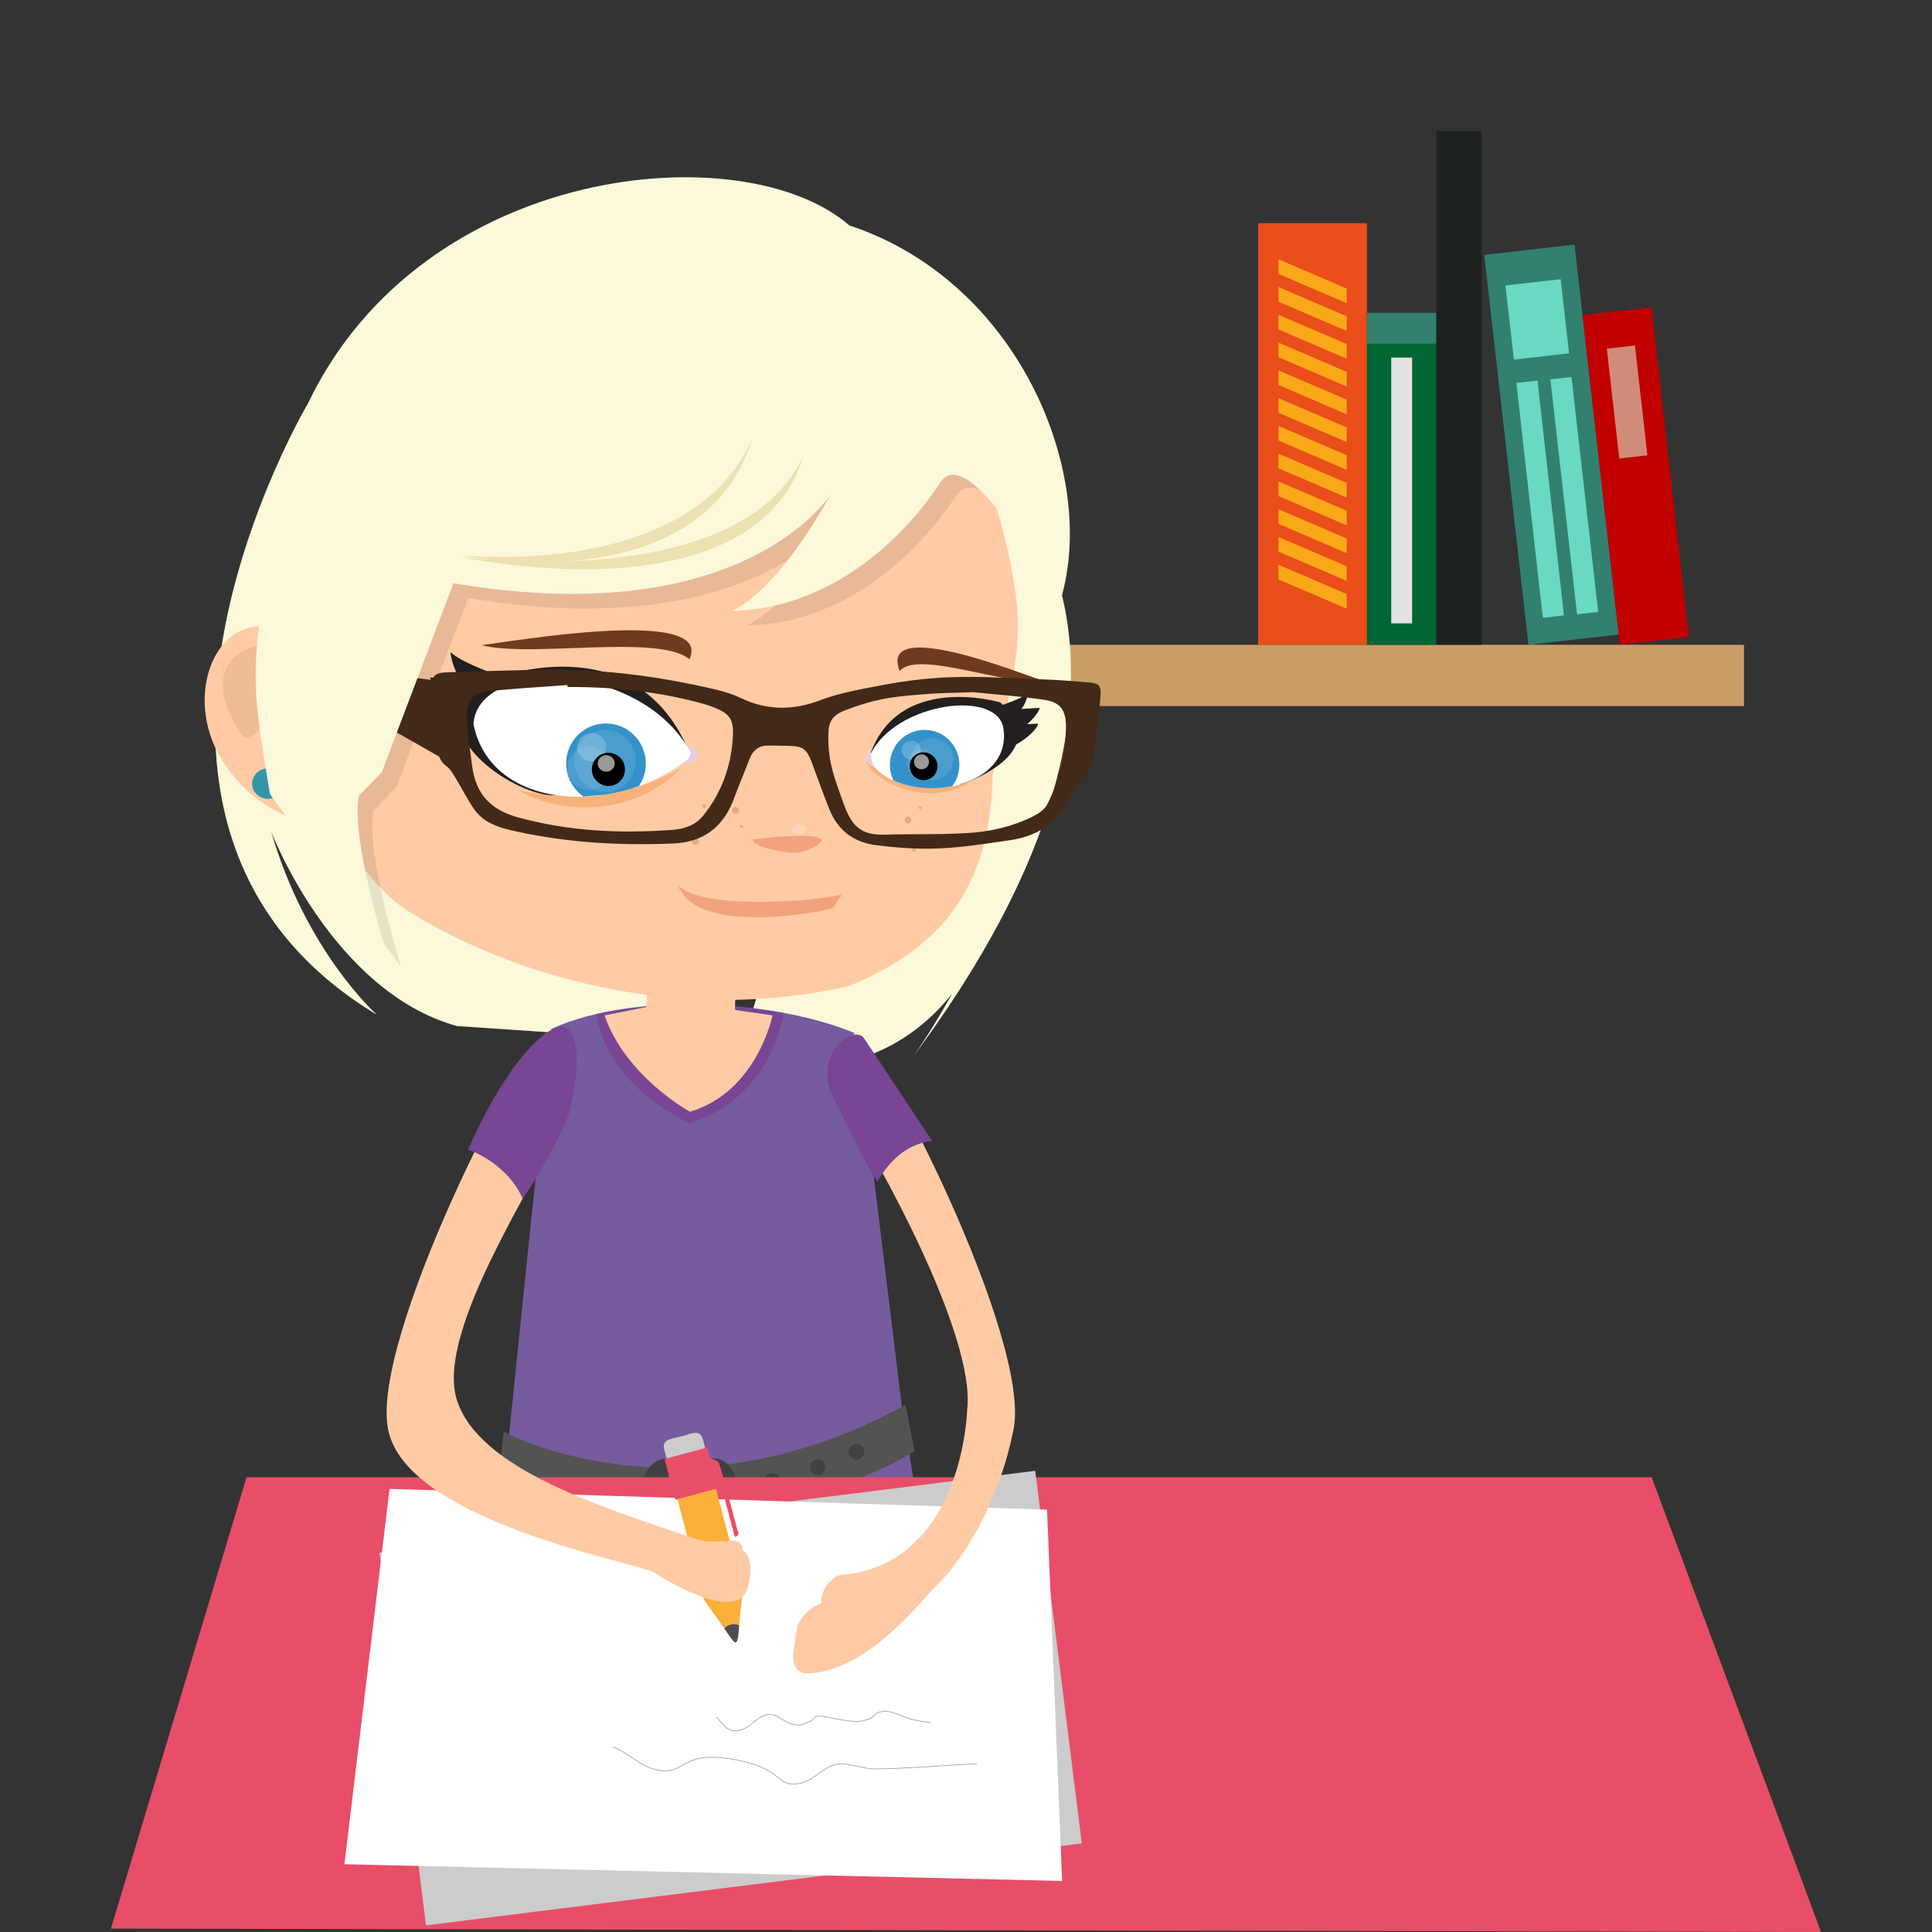 <svg enable-background="new -675 -675 1500 1500" height="1500" viewBox="-675 -675 1500 1500" width="1500" xmlns="http://www.w3.org/2000/svg" xmlns:xlink="http://www.w3.org/1999/xlink"><rect x="-675" y="-675" width="1500" height="1500" fill="#333333" stroke="none"/><clipPath id="a"><path d="m-137.47-88.267c-37.444-74.599-166.195-76.443-169.944-24.743 13.407 68.766 113.599 72.26 169.944 24.743z"/></clipPath><clipPath id="b"><path d="m-.72-85.63c23.334 38.846 114.698 25.971 104.426-25.71-8.167-29.611-89.063-16.323-104.426 25.71z"/></clipPath><path d="m-75.376-174.387h754.414v47.584h-754.414z" fill="#ca9e67"/><path d="m477.38-477.133 70.068-7.941 34.311 302.741-70.075 7.937z" fill="#328070"/><path d="m493.837-453.38 42.848-4.857 6.538 57.567-42.859 4.861z" fill="#6ad9c3"/><path d="m512.721-379.212h16.495v183.466h-16.495z" fill="#6ad9c3" transform="matrix(-.994 .112 -.112 -.994 1006.426 -631.549)"/><path d="m539.199-382.094h16.497v183.463h-16.497z" fill="#6ad9c3" transform="matrix(-.994 .113 -.113 -.994 1058.617 -640.669)"/><path d="m553.634-430.423 53.535-6.074 29.04 256.027-53.526 6.069z" fill="#c10000"/><path d="m572.535-404.297 21.826-2.481 9.677 85.287-21.836 2.475z" fill="#d18b79"/><path d="m301.828-501.727h84.487v327.339h-84.487z" fill="#e94e1b"/><g fill="#f9a818"><path d="m317.577-225.181 53.009 22.763v-11.355l-53.009-22.764z"/><path d="m317.577-246.736 53.009 22.754v-11.348l-53.009-22.763z"/><path d="m317.577-268.302 53.009 22.763v-11.356l-53.009-22.753z"/><path d="m317.577-289.858 53.009 22.754v-11.346l-53.009-22.768z"/><path d="m317.577-311.424 53.009 22.764v-11.361l-53.009-22.753z"/><path d="m317.577-332.985 53.009 22.769v-11.36l-53.009-22.764z"/><path d="m317.577-354.55 53.009 22.763v-11.345l-53.009-22.764z"/><path d="m317.577-376.106 53.009 22.764v-11.356l-53.009-22.754z"/><path d="m317.577-397.662 53.009 22.754v-11.346l-53.009-22.765z"/><path d="m317.577-419.227 53.009 22.764v-11.361l-53.009-22.763z"/><path d="m317.577-440.784 53.009 22.754v-11.35l-53.009-22.764z"/><path d="m317.577-462.35 53.009 22.764v-11.359l-53.009-22.755z"/></g><path d="m386.315-432.074h53.856v257.687h-53.856z" fill="#063"/><path d="m386.315-432.074h53.856v23.886h-53.856z" fill="#328070"/><path d="m405.141-397.375h16.224v206.375h-16.224z" fill="#e2e2e2"/><path d="m440.172-573.138h35.274v398.75h-35.274z" fill="#1d2120"/><path d="m448.698-560.583h18.221v33.274h-18.221z" fill="#1d2120"/><path d="m448.698-516.792h18.221v33.279h-18.221z" fill="#1d2120"/><path d="m448.698-473.002h18.221v33.279h-18.221z" fill="#1d2120"/><path d="m158.279-71.454-71.342-40.65v-27.842l68.144 8.634z" fill="#683c11"/><path d="m-435.845-361.859s-193.731 326.005 53.604 474.806c0 0-54.924-48.491-82.173-142.12 0 0 47.558 124.115 144.243 150.797l86.894 5.886s169.42-5.318 171.595-235.739c0 0-400.209 64.707-374.163-253.63z" fill="#fcf8da"/><path d="m88.409-317.946s187.576 143.856-59.819 470.508c0 0 32.199-39.925 71.808-129.012-.576 1.867-25.658 114.562-134.486 129.239l-86.913-5.887s29.728 40.085 58.631-188.534c-.001.001 133.697 42.641 150.779-276.314z" fill="#fcf8da"/><path d="m-10.062 127.699c-59.268-25.513-171.032-33.836-236.813-3.886l-16.96 160.395-30.671 297.853c77.838 72.851 277.577 35.348 345.232 3.46 0 0-12.855-92.401-25.392-167.11z" fill="#765b9e"/><path d="m-165.836 107.082c-9.986-1.623-46.291 5.207-46.291 5.207 9.603 58.362 72.786 84.582 72.786 84.582 64.398-19.787 72.792-85.47 72.792-85.47s-33.681-5.072-37.717-4.603" fill="#784694"/><path d="m-205.646 113.325 32.492-6.451.783-18.631h68.426l-.368 20.933 29.106 4.149s-11.828 59.25-64.134 74.859c0 .001-49.915-27.304-66.305-74.859z" fill="#ffcba5"/><path d="m35.072 451.498c-67.656 44.3-246.708 77.292-322.184 14.627l3.121-29.54s137.701 75.275 312.033-20.938" fill="#535352"/><path d="m-75.376 468.484c3.338 0 6.046 2.715 6.046 6.055 0 3.339-2.708 6.035-6.046 6.035s-6.047-2.696-6.047-6.035c0-3.34 2.709-6.055 6.047-6.055z" fill="#414141"/><path d="m-40.108 458.109c3.342 0 6.048 2.698 6.048 6.036 0 3.339-2.706 6.055-6.048 6.055-3.337 0-6.043-2.716-6.043-6.055 0-3.337 2.706-6.036 6.043-6.036z" fill="#414141"/><path d="m-4.018 452.072c0 3.321-2.692 6.037-6.035 6.037-3.321 0-6.064-2.716-6.064-6.037 0-3.376 2.743-6.074 6.064-6.074 3.343 0 6.035 2.717 6.035 6.074z" fill="#414141"/><path d="m-121.223 457.241-36.383.143c-10.286 0-18.633 10.469-18.58 23.286.028 12.865 8.432 23.276 18.717 23.257l36.387-.131c10.281-.028 18.633-10.468 18.585-23.324-.028-12.819-8.431-23.231-18.726-23.231zm-8.006 36.238-20.166.036c-5.702.021-10.356-5.771-10.376-12.884-.009-7.073 4.598-12.9 10.296-12.921l20.17-.036c5.704-.021 10.34 5.753 10.35 12.826.017 7.148-4.57 12.922-10.274 12.979z" fill="#404041"/><path d="m-134.583 481.386c0 1.736-1.411 3.15-3.156 3.15l-21.036-.113c-1.718.02-3.128-1.414-3.119-3.131.01-1.754 1.411-3.113 3.166-3.17l21.008.133c1.736-.037 3.137 1.396 3.137 3.131z" fill="#404041"/><circle cx="63.235" cy=".674" fill="#ddad8c" r="2.636"/><path d="m95.728-72.157c-2.188 79.174-32.997 130.818-112.021 162.898-157.479 35.082-291.913-25.022-346.856-61.701-85.514-64.96-90.822-227.803-48.995-342.176 132.828-36.179 223.852-105.968 398.509-108.581 83.128 40.659 114.608 124.017 127.206 207.473 7.727 56.991-12.939 97.595-17.843 142.087z" fill="#ffcba5"/><g fill="#ddad8c"><path d="m39.463-49.164c.665 0 1.198.539 1.198 1.199 0 .661-.533 1.198-1.198 1.198-.661 0-1.199-.537-1.199-1.198 0-.66.538-1.199 1.199-1.199z"/><path d="m32.551-38.335c-.019-1.42-1.227-2.608-2.666-2.608-1.456 0-2.635 1.179-2.626 2.627.01 1.476 1.189 2.654 2.645 2.635 1.448 0 2.657-1.188 2.647-2.654z"/><path d="m36.007-15.261c0-.938-.637-1.703-1.42-1.703-.803 0-1.449.773-1.449 1.722.02.915.656 1.678 1.449 1.65.793.001 1.43-.763 1.42-1.669z"/><path d="m-99.758-32.251c.6.259 1.316-.028 1.558-.636.24-.589-.038-1.302-.666-1.557-.608-.24-1.335.028-1.547.647-.25.641.018 1.323.655 1.546z"/><path d="m-102.978-48.252c1.472.59 2.225 2.169 1.685 3.522-.548 1.359-2.18 1.982-3.652 1.393-1.47-.59-2.22-2.165-1.678-3.522.541-1.36 2.178-1.984 3.645-1.393z"/><path d="m-136.366-19.202c1.35.569 2.923-.203 3.513-1.68.599-1.48-.019-3.13-1.354-3.64-1.39-.571-2.951.17-3.541 1.679-.588 1.466.027 3.098 1.382 3.641z"/><path d="m-128.76-47.937c.891.349 1.797.028 2.089-.74.298-.708-.146-1.603-1.014-1.972-.854-.321-1.814 0-2.107.731-.287.746.175 1.614 1.032 1.981z"/></g><path d="m-38.281-23.588c5.89 1.669-10.848 10.762-19.596 10.818-8.742.009-33.109-4.683-32.779-10.536 19.953-2.641 51.195-4.475 52.375-.282z" fill="#f1a37d"/><path d="m-54.623-35.237c3.316 0 6.009 1.826 6.009 4.075 0 2.254-2.692 4.079-6.009 4.079-3.319 0-6.007-1.824-6.007-4.079 0-2.249 2.688-4.075 6.007-4.075z" fill="#fff" opacity=".2"/><path d="m-21.456 19.42-7.021 10.737c-14.229 4.154-106.606 20.515-119.848-17.844 19.011 19.924 109.038 12.186 126.869 7.107z" fill="#f1a37d"/><path d="m-139.747-163.167c-23.452-19.892-123.904-.887-161.457-10.961 17.492-1.716 181.236-30.982 161.457 10.961z" fill="#6f3a1e"/><path d="m23.52-153.98c14.285-16.939 84.261 12.524 109.02 6.673-12.072-3.524-126.06-49.815-109.02-6.673z" fill="#6f3a1e"/><path d="m-441.367-179.344.685 139.367c-11.493 4.819-75.099-30.143-75.42-90.807-.194-40.561 29.407-75.736 74.735-48.56z" fill="#ffcba5"/><path d="m-454.765-66.625c-.02-6.526-5.541-11.78-12.294-11.723-6.781.019-12.228 5.32-12.209 11.841.043 6.498 5.546 11.724 12.316 11.695 6.769-.028 12.216-5.334 12.187-11.813z" fill="#3296a9"/><path d="m-441.07-166.643c-28.327-16.416-54.797-3.735-59.716 14.365-5.705 17.575 8.45 41.749 14.586 48.492 6.14 6.748 14.661-12.384 22.249-8.044 7.603 4.305 18.18 41.065 23.324 33.972-.345-27.145-.075-61.646-.443-88.785z" fill="#ddad8c" opacity=".502"/><path d="m-186.717-58.802c13.638-13.444 13.879-35.424.485-49.11-13.288-13.686-35.11-13.935-48.757-.571-13.644 13.435-13.855 35.407-.51 49.092 1.585 1.65 3.274 3.131 5.196 4.404z" fill="#407ab5"/><path d="m-140.242-96.273c1.685-.684 5.536 5.88 4.541 8.054-1.033 2.173-9.823 6.074-10.568 4.782 4.432-4.145 4.829-7.612 6.027-12.836z" fill="#eacce0"/><path d="m-185.169-86.074c-.066-14.844-12.074-26.813-26.765-26.733-14.681.075-26.549 12.157-26.474 27.002.08 14.855 12.062 26.81 26.715 26.753 14.728-.084 26.599-12.18 26.524-27.022z" fill="#fff" opacity=".102"/><path d="m-206.892-79.72c-.047-10.362-8.508-18.699-18.812-18.609-10.386.038-18.76 8.417-18.708 18.802.057 10.375 8.507 18.736 18.896 18.689 10.301-.048 18.68-8.518 18.624-18.882z" fill="#fff" opacity=".102"/><path d="m-210.726-97.75c-.027-6.771-5.612-12.256-12.524-12.209-6.938.028-12.451 5.561-12.414 12.333.028 6.772 5.612 12.267 12.527 12.21 6.917-.021 12.44-5.557 12.411-12.334z" fill="#fff" opacity=".2"/><path d="m-145.119-79.556c-44.367 45.451-105.85 32.114-127.427 18.165 25.15 5.052 79.183 11.427 127.427-18.165z" fill="#f7b27b"/><path d="m75.486-89.667c-.047-9.97-8.224-18.005-18.35-17.948-10.07.052-18.249 8.172-18.192 18.123.027 9.947 8.306 17.991 18.396 17.954 10.101-.057 18.226-8.182 18.146-18.129z" fill="#fff" opacity=".102"/><path d="m60.742-85.677c-.057-7.041-5.778-12.732-12.838-12.704-7.059.052-12.709 5.786-12.671 12.827.019 6.993 5.739 12.76 12.807 12.699 7.062-.027 12.73-5.833 12.702-12.822z" fill="#fff" opacity=".102"/><path d="m47.24-97.675c-.027-4.47-3.789-8.044-8.414-8.025-4.58.028-8.323 3.622-8.285 8.101.028 4.484 3.786 8.126 8.394 8.107 4.606-.033 8.325-3.73 8.305-8.183z" fill="#fff" opacity=".2"/><path d="m61.688-83.64c-.056-6.625-5.481-11.988-12.151-11.94-6.645.019-11.954 5.438-11.935 12.063.048 6.706 5.417 12.044 12.071 12.016 6.636-.029 12.033-5.438 12.015-12.139z"/><path d="m-194.412-78.637c-.038-7.933-6.443-14.327-14.36-14.303-7.98.057-14.354 6.499-14.312 14.455.028 7.932 6.478 14.336 14.436 14.285 7.919-.039 14.274-6.489 14.236-14.437z"/><path d="m77.689-66.975c-39.231 6.899-57.722-3.56-80.094-16.514 3.868 12.686 43.886 36.797 80.094 16.514z" fill="#f7b27b"/><path d="m50.961-84.451c-.014-3.623-2.882-6.522-6.457-6.504-3.598 0-6.496 2.958-6.478 6.552 0 3.603 2.937 6.433 6.559 6.404 3.564-.02 6.394-2.882 6.376-6.452z" fill="#fff" opacity=".6"/><path d="m-204.613-83.465c-.028-3.933-3.378-7.112-7.429-7.084-4.073.01-7.364 3.227-7.364 7.149.019 4.029 3.37 7.216 7.436 7.188 4.054-.043 7.375-3.249 7.357-7.253z" fill="#fff" opacity=".6"/><path d="m74.242-106.984c9.357-18.957 37.614-20.631 48.875-29.812-.689 4.805-3.009 9.695-5.084 12.232l14.251-.877c-1.715 5.311-6.771 9.998-9.771 12.7l8.49-.424c-1.179 5.707-15.129 17.858-29.785 21.056 8.8-4.164 11.468-10.239 10.602-22.533-2.323-6.856-23.966-9.968-37.578 7.658z" fill="#231f1f"/><path d="m-244.831-115.009c-14.811-33.506-62.012-37.274-80.488-53.719.986 8.441 4.636 17.151 8.045 21.613l-23.759-1.937c2.616 9.328 10.938 17.669 15.804 22.47l-14.181-.935c1.729 10.055 24.585 31.714 48.921 37.77-14.487-7.56-18.797-18.302-16.778-39.788 4.125-11.968 40.362-16.817 62.436 14.526z" fill="#231f1f"/><path d="m101.528-129.681s-81.438-24.347-102.083 44.003l5.183 6.748 66.629 12.875c0-.008 74.439-24.027 30.271-63.626z" fill="#231f1f"/><path d="m-241.448-58.01c-27.97 5.853-118.85-52.227-54.347-88.644 0 0 115.358-47.766 156.916 58.138 0 .009-101.538 30.95-102.569 30.506z" fill="#231f1f"/><path d="m-137.47-88.267c-37.444-74.599-166.195-76.443-169.944-24.743 13.407 68.766 113.599 72.26 169.944 24.743z" fill="#fff"/><g clip-path="url(#a)"><path d="m-182.884-59.929c12.228-12.073 12.44-31.765.458-44.032-11.93-12.276-31.486-12.496-43.727-.542-12.222 12.073-12.416 31.766-.424 44.031 1.41 1.477 2.939 2.811 4.629 3.939z" fill="#3592c9"/><g fill="#fff"><path d="m-181.482-84.403c-.065-13.29-10.804-24.033-23.998-23.952-13.144.047-23.787 10.875-23.712 24.202.07 13.308 10.8 24.031 23.942 23.951 13.203-.038 23.857-10.856 23.768-24.201z" opacity=".102"/><path d="m-200.949-78.688c-.052-9.309-7.629-16.765-16.894-16.718-9.285.062-16.778 7.583-16.74 16.874.052 9.309 7.629 16.817 16.91 16.765 9.262-.057 16.771-7.622 16.724-16.921z" opacity=".102"/><path d="m-204.41-94.864c-.028-6.055-5.013-10.982-11.21-10.931-6.212.028-11.188 4.971-11.159 11.054.038 6.08 5.051 10.982 11.262 10.955 6.221-.047 11.15-4.993 11.107-11.078z" opacity=".2"/></g><path d="m-189.77-77.731c-.019-7.106-5.785-12.856-12.873-12.808-7.135.033-12.864 5.815-12.827 12.954.024 7.088 5.815 12.828 12.954 12.808 7.09-.052 12.793-5.838 12.746-12.954z"/><path d="m-197.733-82.338c-.015-3.514-3.004-6.404-6.648-6.376-3.643.023-6.584 2.899-6.584 6.423.009 3.602 3.003 6.422 6.655 6.422 3.639-.018 6.595-2.876 6.577-6.469z" fill="#fff" opacity=".6"/></g><path d="m-.72-85.63c23.334 38.846 114.698 25.971 104.426-25.71-8.167-29.611-89.063-16.323-104.426 25.71z" fill="#fff"/><g clip-path="url(#b)"><path d="m59.864-60.028c11.558-9.427 13.374-26.522 3.989-38.208-9.352-11.677-26.338-13.492-37.93-4.065-10.757 8.74-13.123 24.254-5.668 35.978z" fill="#3592c9"/><g fill="#fff"><path d="m65.255-85.611c-.052-8.904-7.362-16.119-16.45-16.101-9.04.038-16.372 7.329-16.311 16.275.038 8.932 7.455 16.128 16.495 16.1 9.077-.052 16.313-7.333 16.266-16.274z" opacity=".102"/><path d="m52.03-82.009c-.02-6.329-5.166-11.425-11.482-11.378-6.348.029-11.408 5.177-11.371 11.501.028 6.253 5.15 11.437 11.484 11.38 6.32-.028 11.416-5.225 11.369-11.503z" opacity=".102"/><path d="m39.949-92.771c-.02-4.017-3.391-7.225-7.526-7.191-4.121.019-7.467 3.245-7.457 7.291.019 3.99 3.411 7.234 7.537 7.234 4.122-.019 7.475-3.324 7.446-7.334z" opacity=".2"/></g><path d="m52.889-80.164c-.047-5.961-4.914-10.758-10.873-10.739-5.962.028-10.729 4.876-10.701 10.838.037 6.012 4.839 10.775 10.809 10.766 5.955-.029 10.783-4.858 10.765-10.865z"/><path d="m46.264-83.489c0-3.227-2.57-5.829-5.772-5.81-3.239.02-5.848 2.636-5.834 5.89.01 3.198 2.656 5.726 5.891 5.698 3.215 0 5.762-2.552 5.715-5.778z" fill="#fff" opacity=".6"/></g><path d="m1.085-91.657c-1.121-.764-4.542 4.83-4.009 6.885.435 1.942 6.345 6.229 7.042 5.122-2.802-4.071-2.717-7.205-3.033-12.007z" fill="#eacce0"/><path d="m-137.546-95.133c1.698-.67 5.542 5.882 4.527 8.046-1.015 2.169-9.805 6.083-10.533 4.796 4.433-4.15 4.828-7.63 6.006-12.842z" fill="#eacce0"/><path d="m-384.93-45.871c-6.652 33.224 21.454 121.654 21.454 121.654l-90.524-122.88c-16.524-101.523-20.264-104.818 29.572-303.346 89.423-186.939 338.563-209.33 420.209-138.149 138.994 45.875 159.837 175.853 151.065 279.822-1.812-27.786-59.513-111.898-80.08-80.617-38.215 58.094-98.259 99.353-162.474 100.055 0 0 31.532-9.125 77.379-90.878 0 0-66.428 107.841-293.207 69.458l-55.661 146.785z" fill="#1d1d1b" opacity=".1"/><path d="m170.88-145.115c-10.772-.897-21.541-1.807-32.341-2.241-51.46-2.046-80.123-5.107-131.243 4.782-15.204 2.933-30.685 5.63-45.163 11.134-21.383 8.134-41.645 8.182-62.264-1.746-5.853-2.819-12.18-4.762-18.476-6.252-46.979-11.182-94.485-16.958-142.706-15.478-22.39.614-44.747 1.09-67.153 1.929-9.768.377-11.812 3.343-10.874 13.859 1.225 14.218 2.645 28.422 3.688 42.66.462 6.772 1.797 12.469 7.581 16.609 2.969 2.098 4.942 5.904 6.981 9.243 4.819 7.932 8.982 16.334 14.228 23.914 2.791 4.038 6.827 7.611 10.991 9.941 5.169 2.848 10.895 4.801 16.629 6.13 41.697 9.739 83.923 12.304 126.538 10.55 23.336-.939 39.415-12.209 47.886-35.765 3.632-9.988 7.884-19.722 11.658-29.672 2.819-7.357 7.7-10.836 15.065-10.629 4.544.112 9.059.13 13.574.178 13.548.127 15.853 1.962 20.79 15.629 3.999 11.157 8.13 22.301 12.487 33.303 6.905 17.288 19.558 26.172 36.778 28.284 42.255 5.216 61.453 2.25 103.49-3.899 20.203-2.976 35.915-11.794 45.242-32.336 3.01-6.645 7.688-13.04 12.97-17.751 4.85-4.311 6.678-8.884 6.998-14.978.161-2.31.604-4.588.867-6.908 1.511-13.364 3.396-26.705 4.34-40.118.587-7.92-1.366-9.773-8.561-10.372zm-276.943 43.285c-1.512 22.496-8.932 42.458-22.706 59.754-6.583 8.3-15.42 10.743-24.733 11.417-40.341 2.919-80.297 1.081-119.761-9.859-20.106-5.575-32.446-17.502-35.174-39.887-1.613-13.27-4.046-26.541-4.249-39.849-.122-11.039 5.769-17.029 16.12-18.071 20.687-2.084 41.433-3.254 62.148-4.81.038.514.071 1.013.099 1.527 35.868-.193 71.333 3.552 106.111 13.251 2.656.75 5.272 1.708 7.834 2.73 12.431 5.052 15.297 9.41 14.311 23.797zm244.149 51.305c-2.161 4.31-7.327 7.555-11.782 9.738-16.089 7.909-33.386 11.667-50.827 12.611-25.059 1.334-38.833.522-63.95 1.207-25.965.716-28.281-15.448-36.817-39.004-4.852-13.454-7.435-27.343-6.404-41.966.59-8.549 5.235-12.616 11.994-15.224 22.408-8.71 34.537-10.572 57.946-12.515 15.851-1.317 20.373-1.199 42.221-1.911 14.629 1.496 35.201 2.953 55.554 5.976 12.224 1.825 16.752 7.95 16.581 21.212-.312 21.069-5.085 41.314-14.516 59.876z" fill="#432918"/><path d="m-332.455-86.663-71.354-40.65v-27.837l68.158 8.624z" fill="#432918"/><path d="m-396.345-57.283c-6.655 33.214 21.451 121.65 21.451 121.65l-90.523-122.877c-16.524-101.526-20.265-104.817 29.563-303.359 89.435-186.939 338.564-209.317 420.222-138.141 138.994 45.876 199.112 209.515 159.084 304.713-1.83-27.786-67.517-136.796-88.101-105.507-38.218 58.095-98.269 99.354-162.475 100.062 0 0 31.534-9.13 77.377-90.884 0 0-66.428 107.84-293.207 69.459l-55.656 146.804z" fill="#fcf8da"/><path d="m738.873 825-1327.746-2.658 105.301-350.388h1090.928z" fill="#e84e68"/><path d="m164.899 756.206-509.162 63.626-36.151-289.288 509.172-63.626z" fill="#ccc"/><path d="m149.621 785.379-557.214-12.989 35.049-291.438 510.47 16.128z" fill="#fff"/><path d="m-98.333 559.387-2.833 27.464-11.088 2.943-16.058-22.486-26.909-101.559 29.99-7.942z" fill="#fbb03b"/><path d="m-125.628 456.336c2.145 8.167-2.698 16.545-10.866 18.712l-.424.133c-8.163 2.15-16.524-2.716-18.689-10.875l-3.649-13.752c-2.147-8.195 4.896-8.214 13.077-10.374l.414-.085c8.149-2.188 14.323-5.659 16.497 2.519z" fill="#ccc"/><path d="m-155.526 452.928h34.496v32.771h-34.496z" fill="#e94f69" transform="matrix(.966 -.257 .257 .966 -125.27 -19.774)"/><path d="m-112.716 589.267s5.031 7.517 6.911 9.618c1.878 2.057 4.021 3.51 4.639-12.034 0 0-5.854-2.999-11.55 2.416z" fill="#4d4d4d"/><path d="m-127.473 456.035s9.173 1.876 10.574 4.63c1.398 2.745 14.643 52.939 14.643 52.939s2.106 3.546-2.251 4.688l-11.021-41.679-4.567-3.829-7.561-16.884" fill="#e94f69"/><path d="m-135.479 519.604c-71.682-24.466-168.166-53.695-184.931-108.125-16.817-54.438 66.544-174.457 70.83-196.573 15.86-55.139-.724-87.961-.724-87.961-19.723 7.979-137.161 238.018-123.41 307.756 13.751 69.784 181.861 101.126 205.87 110.764 0 0 66.678 44.367 73.787 10.668 0 0 6.17-20.344-4.276-27.417-1.585-15.017-15.897-1.851-37.146-9.112z" fill="#ffcba5"/><path d="m1.981 542.938c71.672-24.466 73.935-123.536 73.935-123.536 7.003-58.995-74.841-203.271-88.13-221.36-11.666-54.684.731-71.134.731-71.134 19.731 7.979 137.185 238.036 123.415 307.754-13.754 69.805-53.578 124.461-77.587 134.08 0 0-64.285 49.971-72.028 8.998 0 0-2.137-18.581 8.314-25.615 5.565-7.356 10.106-1.926 31.35-9.187z" fill="#ffcba5"/><path d="m39.397 518.302-32.662 32.332c-10.296-.189-22.367 1.151-32.007 5.621-9.738 4.433-.745 8.809-17.155 15.771-14.487 10.035-14.091 18.07-15.114 25.597-.916 7.471-5.985 25.154 8.577 26.71 46.068-1.085 85.183-51.553 104.366-72.255" fill="#ffc9a5"/><path d="m-118.636 658.353c7.203 7.583 9.55 13.128 20.251 9.233 6.146-2.208 11.501-9.054 17.415-10.961 8.653-2.582 12.266 4.406 20.959 6.981 6.873 2.055 8.412-.245 14.659-2.473 1.892-.698 2.01-2.848 4.173-3.395 4.982-1.188 13.957 1.868 19.062 2.501 9.691 1.205 14.374 2.47 22.393-.84 4.056-1.699 2.211-4.226 8.885-5.434 7.927-1.434 14.607 3.177 21.622 5.301 5.475 1.677 10.865 2.414 16.624 3.169" fill="none" stroke="#999" stroke-linecap="round" stroke-linejoin="round" stroke-width=".5"/><path d="m-199.216 681.413c11.881 4.055 19.576 13.978 32.037 17.155 17.038 4.376 18.576-3.29 32.427-7.687 12.58-4.046 37.452.567 49.901 5.755 17.953 7.298 15.915 16.776 32.614 12.543 9.598-2.489 17.198-12.959 27.271-14.394 9.343-1.357 19.741 3.679 29.225 3.584 26.483-.189 53.548-2.923 78.943-3.924" fill="none" stroke="#999" stroke-linecap="round" stroke-linejoin="round" stroke-width=".5"/><path d="m48.785 210.83-52.638-79.236c-7.271-12.628-42.639 12.733-23.147 47.414 8.162 15.921 19.413 41.896 33.107 63.475 6.462-11.195 19.75-29.266 42.678-31.653z" fill="#784694"/><path d="m-232.64 187.835c-2.533 8.301-16.186 37.868-36.565 68.013-8.363-20.929-30.721-34.548-42.405-38.207 29.774-67.994 60.688-95.694 72.297-95.694.009-.001 22.079-1.379 6.673 65.888z" fill="#784694"/><path d="m-319.832-242.969c98.425 19.217 239.584 18.873 268.804-78.49-38.888 84.103-178.164 88.903-268.804 78.49z" fill="#ece1b1"/><path d="m-315.893-243.667c79.908 13.628 195.999 5.759 225.218-91.614-36.444 84.857-151.217 96.995-225.218 91.614z" fill="#ece1b1"/></svg>